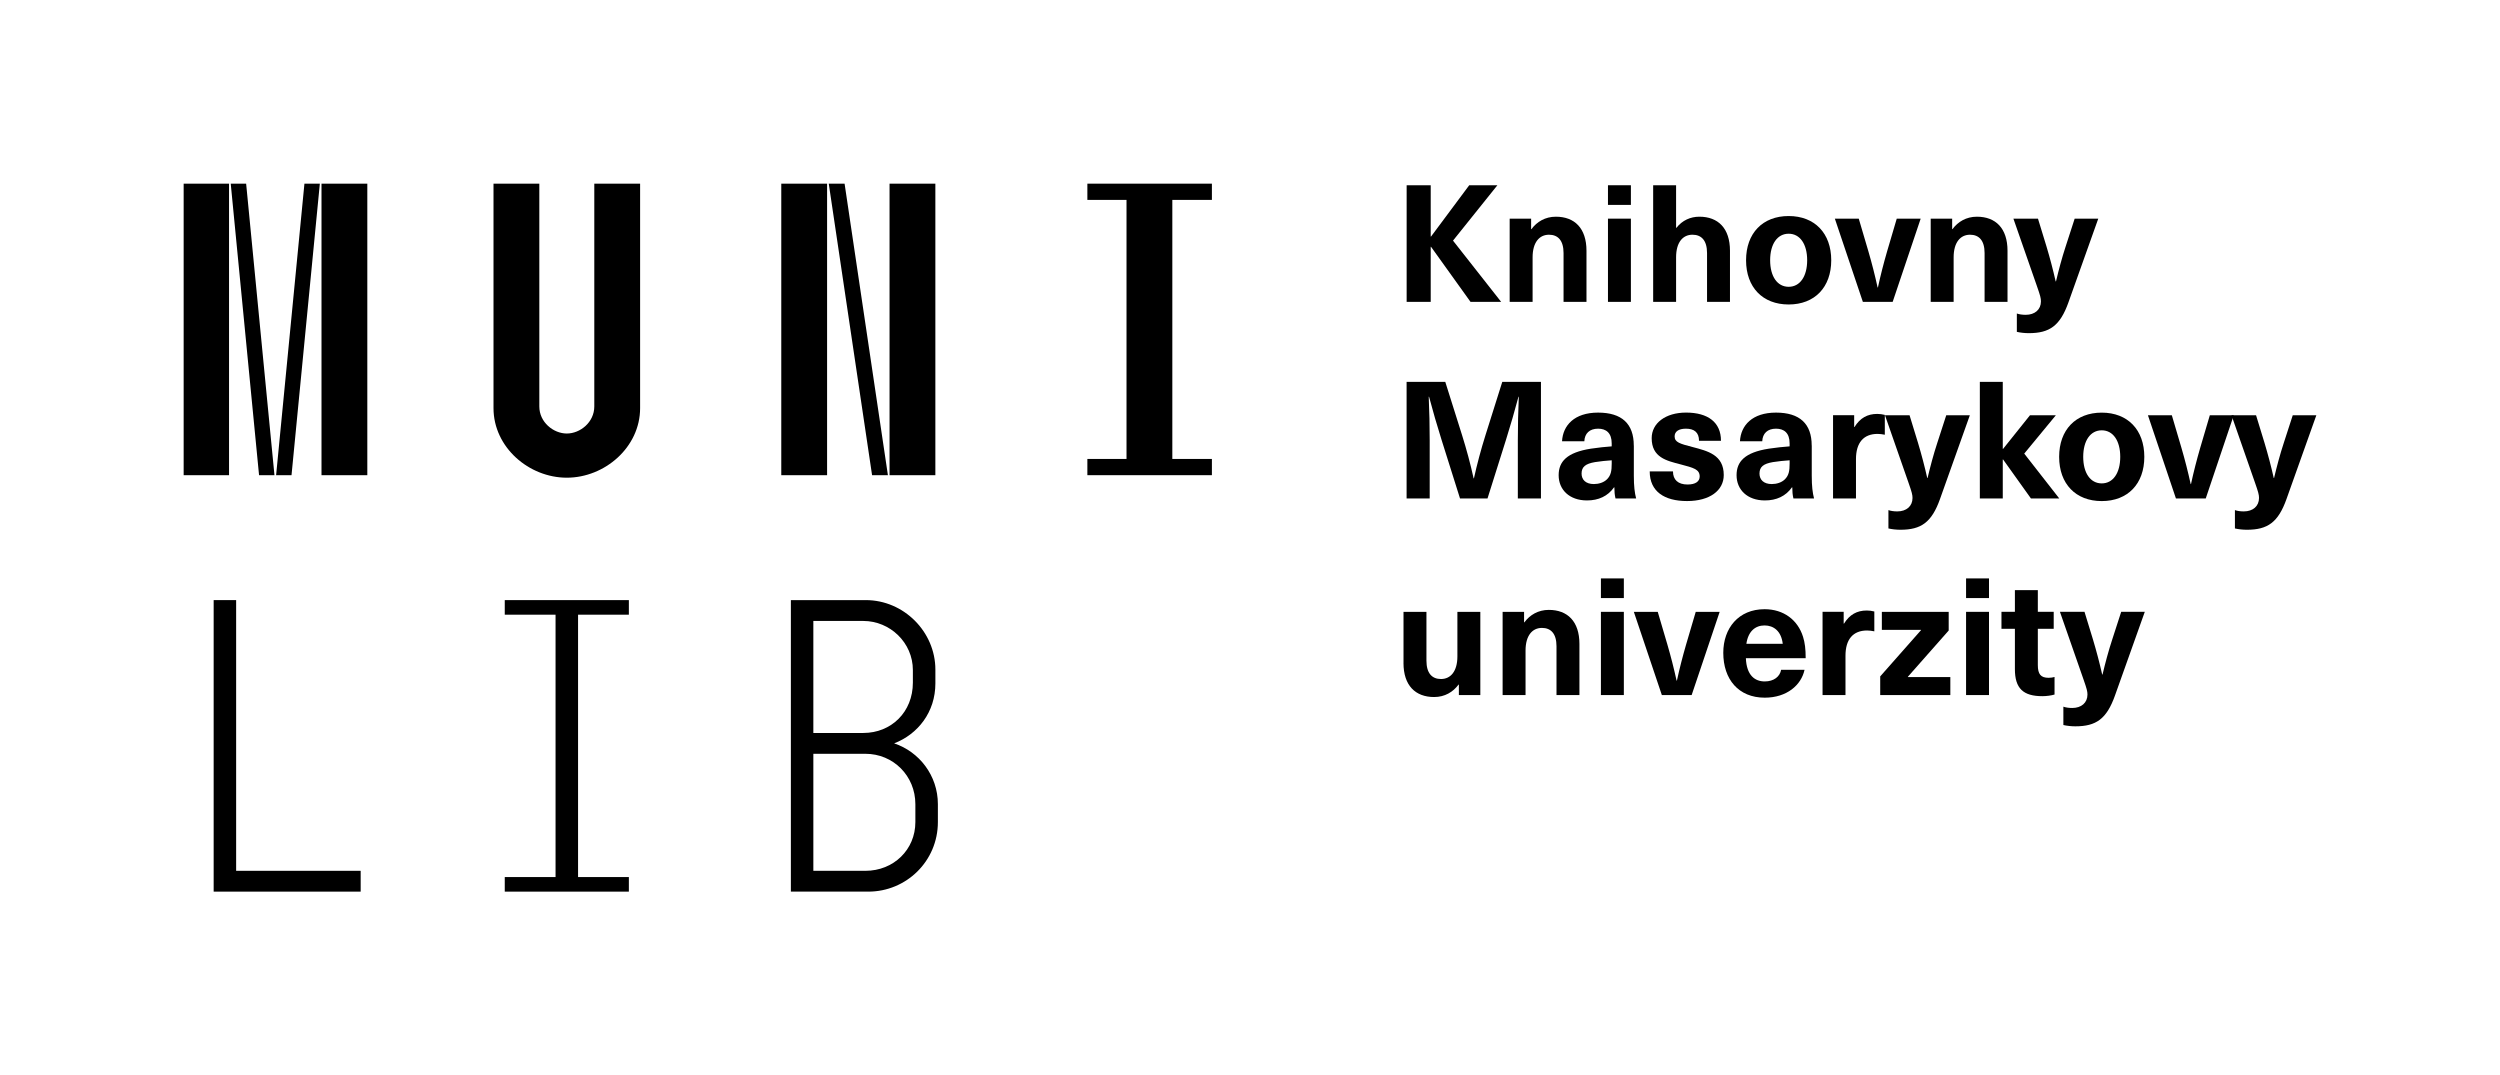 <?xml version="1.0" encoding="UTF-8"?>
<svg id="Layer_1" data-name="Layer 1" xmlns="http://www.w3.org/2000/svg" viewbox="0 0 1053.18 453" width="1053.18" height="453">
  <defs>
    <style>
      .cls-1 {
        fill: #000;
        stroke-width: 0px;
      }
    </style>
  </defs>
  <g>
    <path class="cls-1" d="M77.37,77.37h19.12v122.81h-19.12v-122.81ZM97.2,77.37h6.49l11.93,122.81h-6.49l-11.93-122.81ZM128.25,77.37h6.49l-11.93,122.81h-6.49l11.93-122.81ZM135.44,77.37h19.3v122.81h-19.3v-122.81Z"></path>
    <path class="cls-1" d="M227.2,77.37v93.86c0,6.67,5.96,11.4,11.58,11.4s11.58-4.74,11.58-11.4v-93.86h19.3v94.57c0,16.49-14.91,29.3-30.88,29.3s-30.88-12.81-30.88-29.3v-94.57h19.3Z"></path>
    <path class="cls-1" d="M348.43,77.37v122.81h-19.3v-122.81h19.3ZM355.8,77.37l18.25,122.81h-6.67l-18.25-122.81h6.67ZM394.04,77.37v122.81h-19.3v-122.81h19.3Z"></path>
    <path class="cls-1" d="M474.57,193.34v-109.13h-16.49v-6.84h52.46v6.84h-16.67v109.13h16.67v6.84h-52.46v-6.84h16.49Z"></path>
    <path class="cls-1" d="M99.48,252.81v114.04h52.46v8.77h-61.93v-122.81h9.47Z"></path>
    <path class="cls-1" d="M234.04,369.48v-110.53h-21.4v-6.14h52.28v6.14h-21.4v110.53h21.4v6.14h-52.28v-6.14h21.4Z"></path>
    <path class="cls-1" d="M333.17,252.81h31.58c15.97,0,29.3,13.33,29.3,29.3v5.79c0,12.11-7.37,21.4-17.37,25.26,10.53,3.51,18.42,13.51,18.42,25.62v7.54c0,16.49-13.33,29.3-29.3,29.3h-32.63v-122.81ZM363.69,308.78c11.75,0,20.88-8.77,20.88-21.23v-5.26c0-11.58-9.65-20.7-20.88-20.7h-21.05v47.2h21.05ZM364.57,366.85c11.93,0,21.05-8.95,21.05-20.53v-7.54c0-11.93-9.3-21.23-21.05-21.23h-21.93v49.3h21.93Z"></path>
  </g>
  <g>
    <path class="cls-1" d="M632.39,127.17h-12.9l-16.63-23.19h-.14v23.19h-10.14v-49.13h10.14v21.6h.14l16.08-21.6h11.87l-18.7,23.33,20.29,25.81Z"></path>
    <path class="cls-1" d="M668.34,105.64v21.53h-9.66v-20.56c0-5.31-2.35-7.73-6.14-7.73-4,0-6.9,3.17-6.9,9.52v18.77h-9.66v-35.06h9.04v4.42h.14c2.28-3.11,5.8-5.24,10.28-5.24,7.87,0,12.9,4.83,12.9,14.35Z"></path>
    <path class="cls-1" d="M677.39,86.32v-8.28h9.66v8.28h-9.66ZM677.39,127.17v-35.06h9.66v35.06h-9.66Z"></path>
    <path class="cls-1" d="M706.23,95.98c2.48-3.17,5.94-4.69,9.66-4.69,7.87,0,12.9,4.83,12.9,14.35v21.53h-9.66v-20.56c0-5.31-2.35-7.73-6.14-7.73-4,0-6.9,3.11-6.9,9.52v18.77h-9.66v-49.13h9.66v17.94h.14Z"></path>
    <path class="cls-1" d="M771.45,109.64c0,11.39-6.97,18.63-17.94,18.63s-17.94-7.25-17.94-18.63,6.97-18.63,17.94-18.63,17.94,7.25,17.94,18.63ZM745.71,109.64c0,6.83,3.04,11.18,7.8,11.18s7.8-4.35,7.8-11.18-3.04-11.18-7.8-11.18-7.8,4.35-7.8,11.18Z"></path>
    <path class="cls-1" d="M784.77,127.17l-11.8-35.06h10.07l4.07,13.8c1.45,4.97,2.76,10.07,3.87,15.18h.14c1.1-5.11,2.42-10.21,3.86-15.18l4.07-13.8h10.08l-11.8,35.06h-12.56Z"></path>
    <path class="cls-1" d="M845.71,105.64v21.53h-9.66v-20.56c0-5.31-2.35-7.73-6.14-7.73-4,0-6.9,3.17-6.9,9.52v18.77h-9.66v-35.06h9.04v4.42h.14c2.28-3.11,5.8-5.24,10.28-5.24,7.87,0,12.9,4.83,12.9,14.35Z"></path>
    <path class="cls-1" d="M871.38,127.38c-3.52,9.87-7.94,12.97-16.7,12.97-1.72,0-3.59-.21-5.04-.55v-7.73c.97.35,2.28.55,3.73.55,3.87,0,6.42-2.21,6.42-5.66,0-1.31-.28-2.42-1.66-6.35l-9.94-28.5h10.35l3.59,11.73c1.45,4.83,2.76,9.8,3.86,14.7h.14c1.17-4.9,2.48-9.87,4.07-14.7l3.8-11.73h9.94l-12.56,35.26Z"></path>
    <path class="cls-1" d="M639.42,209.99v-24.43c0-6.14.14-12.28.41-18.43h-.14c-1.59,6-3.38,12.15-5.24,18.08l-7.8,24.77h-11.59l-7.8-24.77c-1.86-5.93-3.66-12.08-5.24-18.08h-.14c.28,6.14.41,12.28.41,18.43v24.43h-9.73v-49.13h16.29l7.11,22.57c1.86,5.94,3.52,12.08,4.83,18.08h.14c1.31-6,2.97-12.15,4.83-18.08l7.11-22.57h16.29v49.13h-9.73Z"></path>
    <path class="cls-1" d="M688.29,187.7v12.7c0,4.42.35,7.25.97,9.59h-8.69c-.35-1.45-.48-2.97-.48-4.69h-.14c-2.62,3.73-6.55,5.52-11.39,5.52-7.45,0-11.94-4.55-11.94-10.63,0-5.73,3.45-9.59,13.59-11.18,2.62-.41,6.56-.83,8.76-.97v-1.24c0-4.42-2.35-6.21-5.73-6.21-3.59,0-5.66,2-5.8,5.31h-9.39c.35-6.69,5.18-12.08,15.18-12.08s15.04,4.69,15.04,13.87ZM678.97,193.91c-2.07.14-4.97.41-7.04.76-4,.69-5.66,2-5.66,4.83,0,2.62,1.79,4.42,5.18,4.42,2,0,4.14-.62,5.52-2,1.66-1.66,2-3.52,2-6.69v-1.31Z"></path>
    <path class="cls-1" d="M725,185.7h-9.25c0-3.59-2.07-5.11-5.52-5.11-3.11,0-4.76,1.24-4.76,3.24,0,2.48,2.21,3.11,7.52,4.48,6.28,1.66,13.18,3.24,13.18,11.8,0,6.56-5.94,10.97-15.46,10.97s-15.73-4-15.73-12.49h9.8c0,3.52,2.14,5.52,6.14,5.52,3.38,0,5.11-1.31,5.11-3.38,0-3.04-2.62-3.66-8.07-5.11-5.87-1.52-12.15-2.9-12.15-11.04,0-6.28,5.8-10.77,14.49-10.77,9.18,0,14.7,4.07,14.7,11.87Z"></path>
    <path class="cls-1" d="M763.24,187.7v12.7c0,4.42.35,7.25.97,9.59h-8.69c-.35-1.45-.48-2.97-.48-4.69h-.14c-2.62,3.73-6.55,5.52-11.39,5.52-7.45,0-11.94-4.55-11.94-10.63,0-5.73,3.45-9.59,13.59-11.18,2.62-.41,6.56-.83,8.76-.97v-1.24c0-4.42-2.35-6.21-5.73-6.21-3.59,0-5.66,2-5.8,5.31h-9.39c.35-6.69,5.18-12.08,15.18-12.08s15.04,4.69,15.04,13.87ZM753.92,193.91c-2.07.14-4.97.41-7.04.76-4,.69-5.66,2-5.66,4.83,0,2.62,1.79,4.42,5.18,4.42,2,0,4.14-.62,5.52-2,1.66-1.66,2-3.52,2-6.69v-1.31Z"></path>
    <path class="cls-1" d="M794.02,174.79v8.35c-1.1-.21-2.07-.35-3.04-.35-5.94,0-9.11,3.73-9.11,10.63v16.56h-9.66v-35.06h8.9v4.97h.14c2.35-3.8,5.45-5.52,9.59-5.52.97,0,2.21.14,3.17.41Z"></path>
    <path class="cls-1" d="M817.28,210.2c-3.52,9.87-7.94,12.97-16.7,12.97-1.72,0-3.59-.21-5.04-.55v-7.73c.97.35,2.28.55,3.73.55,3.87,0,6.42-2.21,6.42-5.66,0-1.31-.28-2.42-1.66-6.35l-9.94-28.5h10.35l3.59,11.73c1.45,4.83,2.76,9.8,3.86,14.7h.14c1.17-4.9,2.48-9.87,4.07-14.7l3.8-11.73h9.94l-12.56,35.26Z"></path>
    <path class="cls-1" d="M855.58,209.99l-11.73-16.42h-.14v16.42h-9.66v-49.13h9.66v28.23h.14l11.32-14.15h10.9l-13.32,16.15,14.77,18.91h-11.94Z"></path>
    <path class="cls-1" d="M903.34,192.46c0,11.39-6.97,18.63-17.94,18.63s-17.94-7.25-17.94-18.63,6.97-18.63,17.94-18.63,17.94,7.25,17.94,18.63ZM877.6,192.46c0,6.83,3.04,11.18,7.8,11.18s7.8-4.35,7.8-11.18-3.04-11.18-7.8-11.18-7.8,4.35-7.8,11.18Z"></path>
    <path class="cls-1" d="M916.66,209.99l-11.8-35.06h10.07l4.07,13.8c1.45,4.97,2.76,10.07,3.87,15.18h.14c1.1-5.11,2.42-10.21,3.86-15.18l4.07-13.8h10.08l-11.8,35.06h-12.56Z"></path>
    <path class="cls-1" d="M963.25,210.2c-3.52,9.87-7.94,12.97-16.7,12.97-1.72,0-3.59-.21-5.04-.55v-7.73c.97.35,2.28.55,3.73.55,3.87,0,6.42-2.21,6.42-5.66,0-1.31-.28-2.42-1.66-6.35l-9.94-28.5h10.35l3.59,11.73c1.45,4.83,2.76,9.8,3.86,14.7h.14c1.17-4.9,2.48-9.87,4.07-14.7l3.8-11.73h9.94l-12.56,35.26Z"></path>
    <path class="cls-1" d="M591.26,279.28v-21.53h9.66v20.57c0,5.31,2.35,7.73,6.14,7.73,4,0,6.9-3.17,6.9-9.52v-18.77h9.66v35.06h-9.04v-4.42h-.14c-2.28,3.11-5.8,5.24-10.28,5.24-7.87,0-12.91-4.83-12.91-14.35Z"></path>
    <path class="cls-1" d="M665.37,271.28v21.53h-9.66v-20.56c0-5.31-2.35-7.73-6.14-7.73-4,0-6.9,3.17-6.9,9.52v18.77h-9.66v-35.06h9.04v4.42h.14c2.28-3.11,5.8-5.24,10.28-5.24,7.87,0,12.9,4.83,12.9,14.35Z"></path>
    <path class="cls-1" d="M674.42,251.95v-8.28h9.66v8.28h-9.66ZM674.42,292.81v-35.06h9.66v35.06h-9.66Z"></path>
    <path class="cls-1" d="M700.09,292.81l-11.8-35.06h10.07l4.07,13.8c1.45,4.97,2.76,10.07,3.87,15.18h.14c1.1-5.11,2.42-10.21,3.86-15.18l4.07-13.8h10.08l-11.8,35.06h-12.56Z"></path>
    <path class="cls-1" d="M750.33,282.18h9.87c-1.38,6.42-7.45,11.73-16.77,11.73-11.04,0-17.46-7.73-17.46-18.91,0-10.35,6.42-18.36,17.39-18.36,8.07,0,14.01,4.55,16.22,11.66.76,2.42,1.1,5.11,1.1,8.97h-25.19c.28,7.25,3.8,9.8,7.94,9.8,3.87,0,6.42-2.07,6.9-4.9ZM735.7,271.21h15.32c-.62-5.31-3.8-7.73-7.66-7.73s-6.9,2.42-7.66,7.73Z"></path>
    <path class="cls-1" d="M789.6,257.61v8.35c-1.1-.21-2.07-.35-3.04-.35-5.94,0-9.11,3.73-9.11,10.63v16.56h-9.66v-35.06h8.9v4.97h.14c2.35-3.8,5.45-5.52,9.59-5.52.97,0,2.21.14,3.17.41Z"></path>
    <path class="cls-1" d="M803.75,285.08v.14h17.87v7.59h-29.54v-7.87l17.18-19.46v-.14h-16.49v-7.59h28.16v7.87l-17.18,19.46Z"></path>
    <path class="cls-1" d="M828.25,251.95v-8.28h9.66v8.28h-9.66ZM828.25,292.81v-35.06h9.66v35.06h-9.66Z"></path>
    <path class="cls-1" d="M865.52,285.21v7.38c-1.31.41-3.45.69-5.11.69-8.07,0-11.59-3.24-11.59-11.39v-16.98h-5.66v-7.18h5.66v-9.11h9.66v9.11h6.69v7.18h-6.69v15.25c0,3.87,1.24,5.38,4.55,5.38.9,0,1.86-.14,2.48-.35Z"></path>
    <path class="cls-1" d="M890.98,293.01c-3.52,9.87-7.94,12.97-16.7,12.97-1.72,0-3.59-.21-5.04-.55v-7.73c.97.35,2.28.55,3.73.55,3.87,0,6.42-2.21,6.42-5.66,0-1.31-.28-2.42-1.66-6.35l-9.94-28.5h10.35l3.59,11.73c1.45,4.83,2.76,9.8,3.86,14.7h.14c1.17-4.9,2.48-9.87,4.07-14.7l3.8-11.73h9.94l-12.56,35.26Z"></path>
  </g>
</svg>
